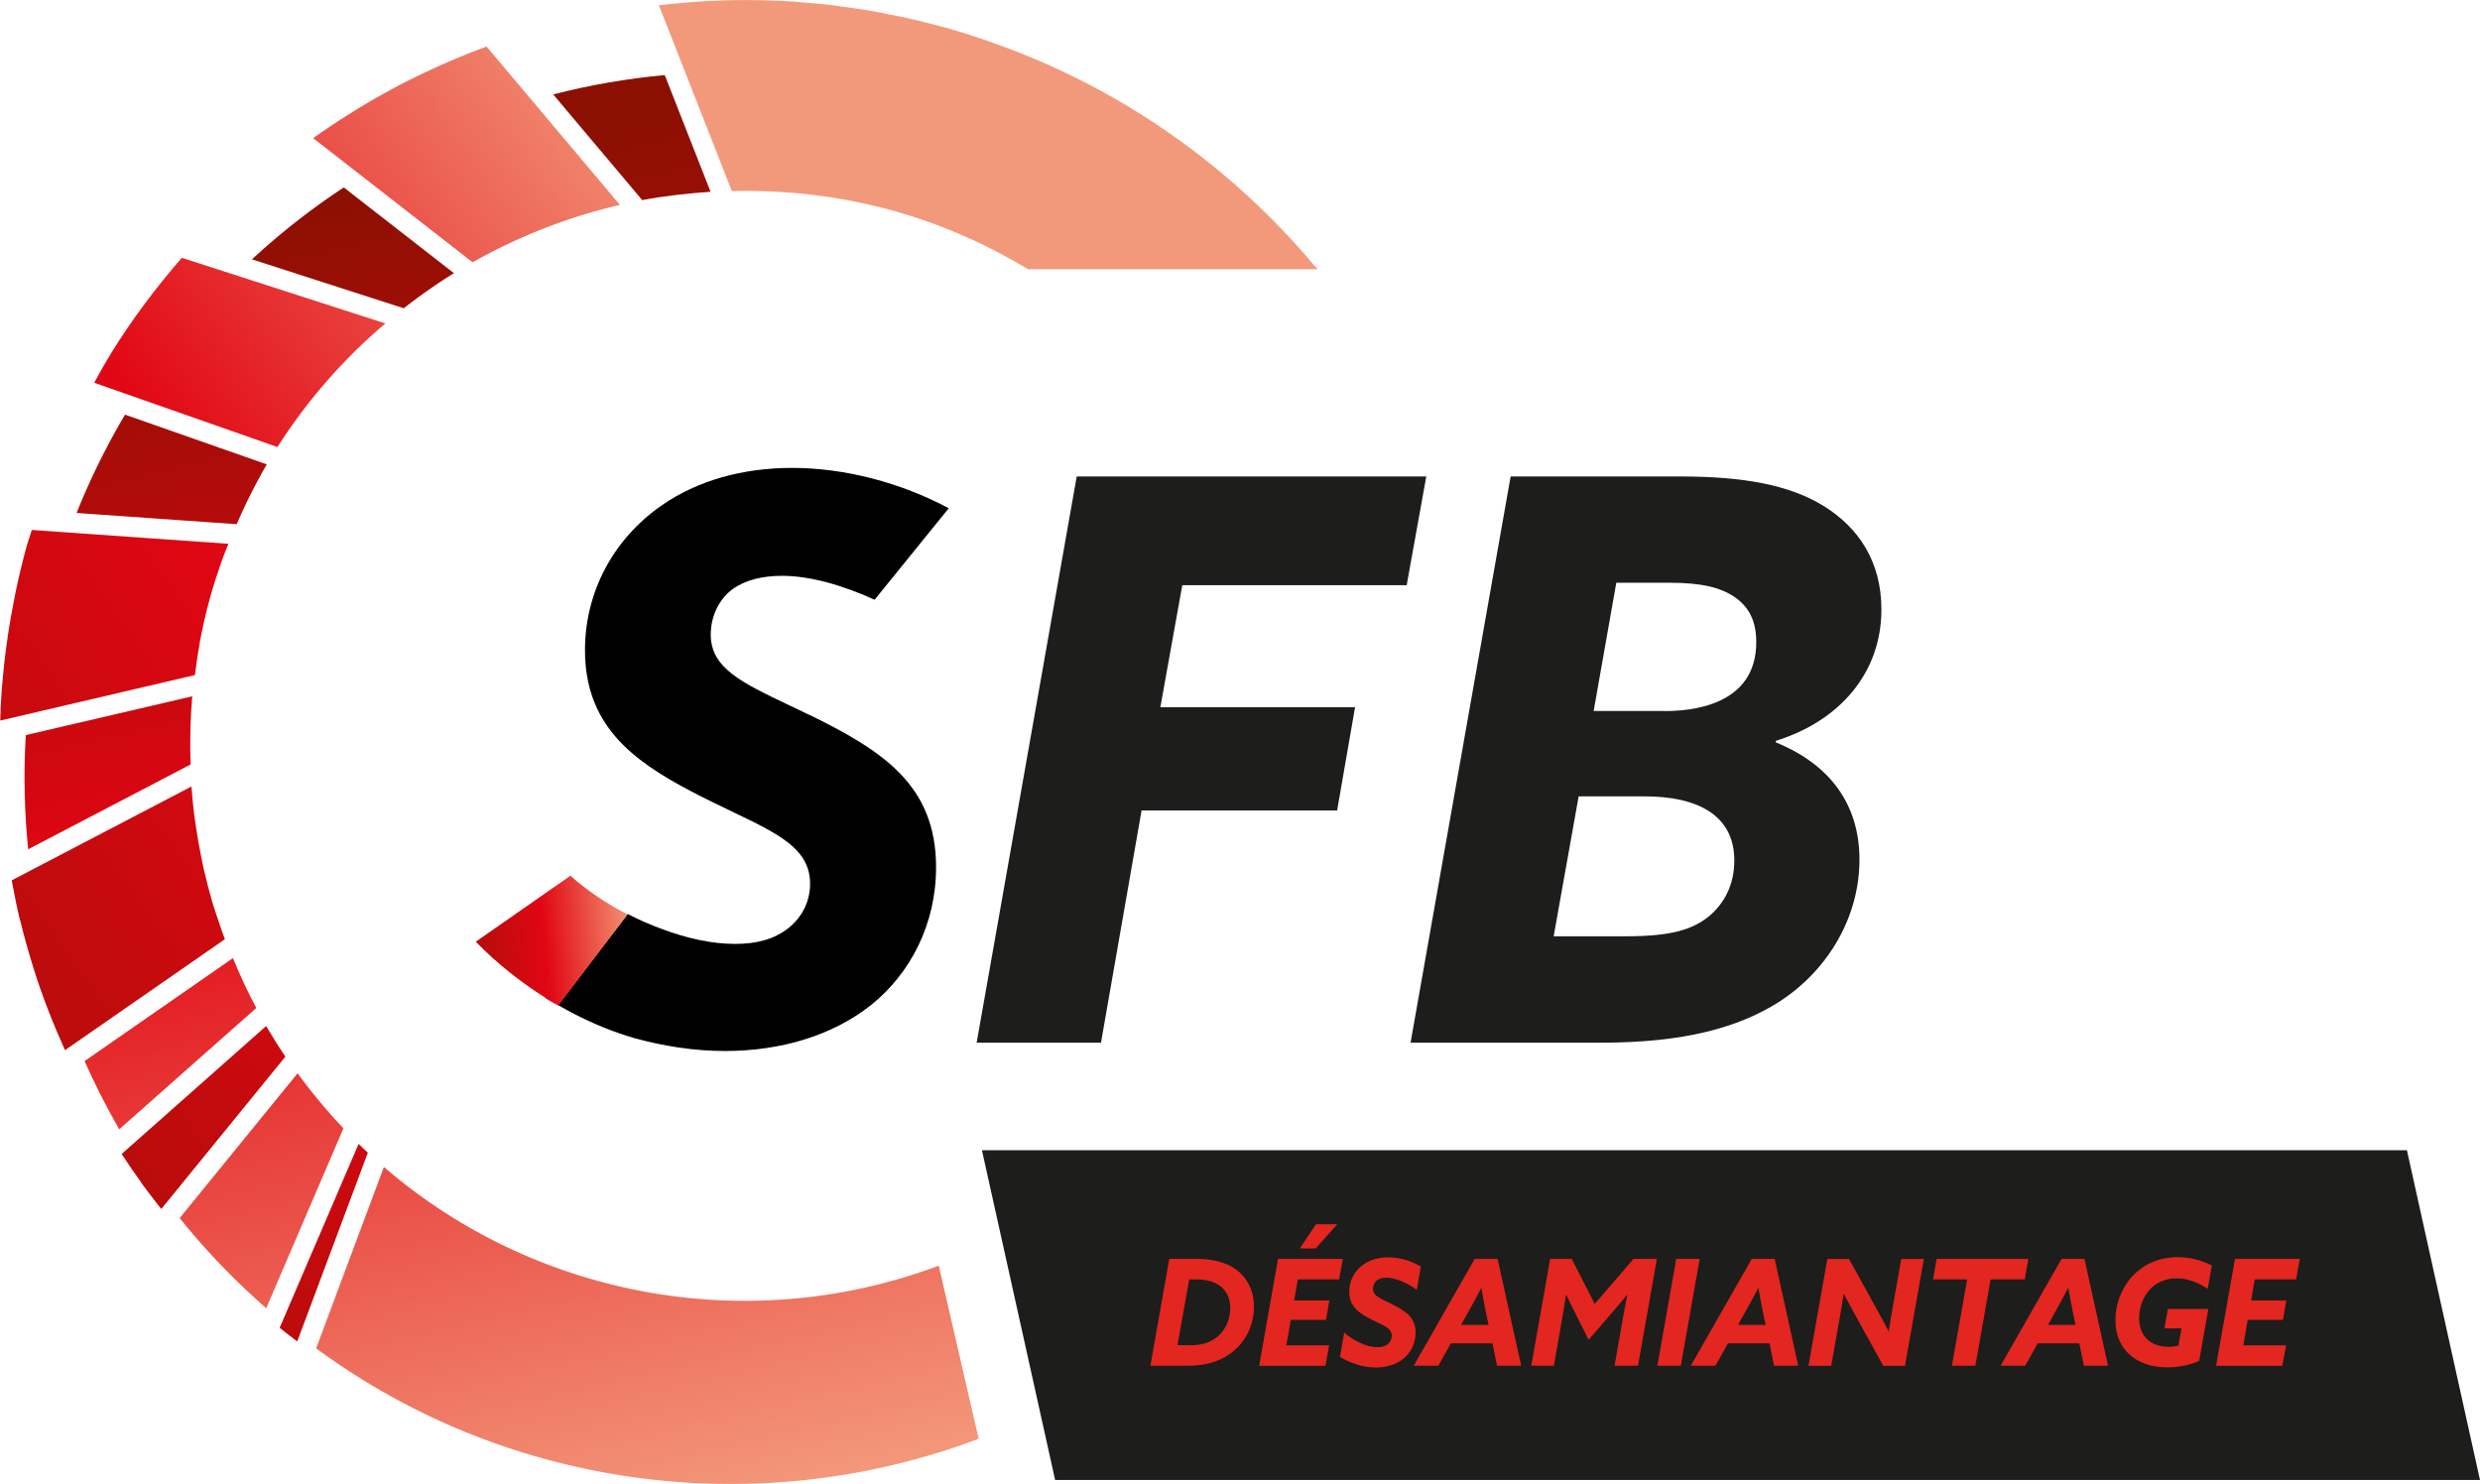 <?xml version="1.0" encoding="UTF-8"?><svg id="Calque_1" data-name="Calque 1" xmlns="http://www.w3.org/2000/svg" xmlns:xlink="http://www.w3.org/1999/xlink" viewBox="0 0 211.42 126.51"><defs><linearGradient id="Dégradé_sans_nom_26" data-name="Dégradé sans nom 26" x1="38.39" y1="81.07" x2="53.54" y2="79.69" gradientUnits="userSpaceOnUse"><stop offset=".04" stop-color="#a90f09"/><stop offset=".53" stop-color="#e10613"/><stop offset="1" stop-color="#f28d6e"/></linearGradient><linearGradient id="Dégradé_sans_nom_55" data-name="Dégradé sans nom 55" x1="27.53" y1="11.74" x2="55.28" y2="130.43" gradientUnits="userSpaceOnUse"><stop offset=".04" stop-color="#8c1002"/><stop offset=".46" stop-color="#e10613"/><stop offset="1" stop-color="#f3997b"/></linearGradient><linearGradient id="Dégradé_sans_nom_55-2" data-name="Dégradé sans nom 55" x1="-1.67" y1="18.57" x2="26.08" y2="137.26" xlink:href="#Dégradé_sans_nom_55"/><linearGradient id="Dégradé_sans_nom_55-3" data-name="Dégradé sans nom 55" x1="3" y1="17.48" x2="30.75" y2="136.17" xlink:href="#Dégradé_sans_nom_55"/><linearGradient id="Dégradé_sans_nom_55-4" data-name="Dégradé sans nom 55" x1="30.04" y1="11.15" x2="57.79" y2="129.84" xlink:href="#Dégradé_sans_nom_55"/><linearGradient id="Dégradé_sans_nom_55-5" data-name="Dégradé sans nom 55" x1="52.4" y1="5.93" x2="80.15" y2="124.62" xlink:href="#Dégradé_sans_nom_55"/><linearGradient id="Dégradé_sans_nom_55-6" data-name="Dégradé sans nom 55" x1="8.68" y1="16.15" x2="36.43" y2="134.84" xlink:href="#Dégradé_sans_nom_55"/><linearGradient id="Dégradé_sans_nom_55-7" data-name="Dégradé sans nom 55" x1="16.89" y1="70.25" x2="21.48" y2="89.88" xlink:href="#Dégradé_sans_nom_55"/><linearGradient id="Dégradé_sans_nom_55-8" data-name="Dégradé sans nom 55" x1="-1.75" y1="18.59" x2="26" y2="137.28" xlink:href="#Dégradé_sans_nom_55"/><linearGradient id="Dégradé_sans_nom_36" data-name="Dégradé sans nom 36" x1="-29.33" y1="78.95" x2="61.18" y2="14.91" gradientUnits="userSpaceOnUse"><stop offset=".04" stop-color="#a90f09"/><stop offset=".53" stop-color="#e10613"/><stop offset="1" stop-color="#f3997b"/></linearGradient><linearGradient id="Dégradé_sans_nom_36-2" data-name="Dégradé sans nom 36" x1="-23.15" y1="87.68" x2="67.36" y2="23.64" xlink:href="#Dégradé_sans_nom_36"/><linearGradient id="Dégradé_sans_nom_36-3" data-name="Dégradé sans nom 36" x1="-36.08" y1="69.41" x2="54.43" y2="5.37" xlink:href="#Dégradé_sans_nom_36"/><linearGradient id="Dégradé_sans_nom_36-4" data-name="Dégradé sans nom 36" x1="-16.83" y1="96.62" x2="73.68" y2="32.58" xlink:href="#Dégradé_sans_nom_36"/><linearGradient id="Dégradé_sans_nom_36-5" data-name="Dégradé sans nom 36" x1="-36.6" y1="68.67" x2="53.91" y2="4.63" xlink:href="#Dégradé_sans_nom_36"/><linearGradient id="Dégradé_sans_nom_36-6" data-name="Dégradé sans nom 36" x1="-5.77" y1="112.24" x2="84.74" y2="48.2" xlink:href="#Dégradé_sans_nom_36"/><linearGradient id="Dégradé_sans_nom_36-7" data-name="Dégradé sans nom 36" x1="2.51" y1="123.95" x2="93.02" y2="59.91" xlink:href="#Dégradé_sans_nom_36"/><style>.cls-14,.cls-16{stroke-width:0}.cls-14{fill:#1d1d1b}.cls-16{fill:#e3261f}</style></defs><g stroke-width="0"><path d="M68.99 60.95c-.6-.3-1.17-.57-1.72-.83-4.04-1.93-6.68-3.16-6.68-6.03 0-1.4.6-2.93 1.87-3.87 1.13-.8 2.6-1.13 4.2-1.13 2.39 0 5.18.8 7.9 2.04l6.32-7.8c-4.07-2.18-8.86-3.44-13.35-3.44-4.2 0-8.07 1.07-11.13 3.2-4.13 2.87-6.53 7.4-6.53 12.33 0 6.32 3.92 9.36 9.07 12.05.39.21.79.41 1.19.61.22.11.44.22.65.32 4.8 2.37 8.28 3.56 8.28 6.94 0 1.4-.6 2.8-1.87 3.8-1.2.93-2.67 1.33-4.53 1.33-1.97 0-4.08-.47-6.15-1.24-1-.36-2.01-.8-3-1.31l-5.93 7.77c1.99 1.15 4.12 2.11 6.38 2.78 2.54.71 5.19 1.13 7.84 1.13 4.8 0 9.2-1.33 12.47-3.93C77.6 83 79.8 78.8 79.8 73.94c0-7-4.53-9.93-10.8-13z"/><path d="M53.5 77.95a23.42 23.42 0 01-4.87-3.29l-8.07 5.62c1.72 1.77 3.72 3.38 5.92 4.77l-.02.02c.33.21.68.4 1.02.6l.09.06 5.93-7.77z" fill="url(#Dégradé_sans_nom_26)"/></g><path class="cls-14" d="M119.92 49.89l1.67-9.27h-29.8l-8.53 48.27h10.6l3.46-19.8h16.67l1.53-8.8h-16.6l1.87-10.4h19.13zM128.79 40.62h14.47c5.4 0 9.27.73 12.13 2.47 3.07 1.87 5 4.8 5 8.87 0 5.33-3.47 9.47-9 11.2v.13c4.6 1.87 7.13 5.27 7.13 10s-2.53 9.33-6.87 12.13c-3.47 2.2-8.13 3.47-15.13 3.47h-16.27l8.53-48.26zm9.8 39.2c4 0 5.73-.6 7.13-1.73 1.33-1.13 2.13-2.73 2.13-4.73 0-3.87-3.13-5.47-7.67-5.47h-5.6l-2.13 11.93h6.13zm3.33-19.2c3.53 0 7.8-1.13 7.8-5.87 0-1.8-.6-3-1.87-3.87-1.2-.8-2.8-1.2-5.53-1.2h-4.53l-1.93 10.93h6.07zM205.19 98.06H83.71l6.24 28.11h121.47l-6.23-28.11z"/><g><path class="cls-16" d="M99.69 107.32h2.3c1.54 0 2.64.35 3.42.93.92.69 1.49 1.79 1.49 3.15s-.54 2.76-1.7 3.75c-.94.81-2.23 1.28-3.92 1.28h-3.21l1.61-9.11zm1.73 7.37c1.2 0 2.01-.34 2.58-.93.58-.6.88-1.43.88-2.24 0-.74-.25-1.42-.86-1.88-.48-.37-1.15-.57-2.1-.57h-.54l-1 5.61h1.03zM108.95 107.32h5.53l-.32 1.75h-3.52l-.31 1.79h3l-.29 1.66h-3l-.38 2.17h3.65l-.32 1.75h-5.65l1.61-9.11zm3.22-.89h-1.36l1.38-2.06H114l-1.84 2.06zM114.58 113.59c.73.67 1.89 1.26 2.86 1.26.35 0 .63-.08.86-.25.24-.19.35-.45.35-.72 0-.67-.72-.88-1.69-1.37-1.08-.54-1.94-1.11-1.94-2.39 0-.93.45-1.79 1.23-2.33.58-.4 1.31-.6 2.1-.6.94 0 1.96.29 2.78.79l-.35 1.98c-.77-.57-1.8-1.03-2.59-1.03-.3 0-.58.06-.79.21-.24.18-.35.47-.35.73 0 .62.64.83 1.59 1.3 1.18.58 2.04 1.13 2.04 2.45 0 .92-.42 1.71-1.04 2.22-.62.49-1.45.74-2.35.74-1.09 0-2.19-.37-3.06-.91l.37-2.08zM125.72 107.32h1.95l2.01 9.11h-2.06l-.39-1.91h-3.54l-1.07 1.91h-2.1l5.2-9.11zm-1.16 5.63h2.34l-.23-1.09c-.14-.67-.26-1.36-.38-2.04h-.02c-.34.67-.73 1.37-1.11 2.05l-.6 1.08zM132.16 107.32h1.83l1.96 3.84 3.31-3.84h1.99l-1.61 9.11h-2l.64-3.65c.14-.79.29-1.61.44-2.37h-.03c-.54.66-1.1 1.31-1.66 1.96l-1.6 1.85-.89-1.77c-.33-.64-.69-1.38-1.01-2.05h-.03c-.11.76-.24 1.52-.38 2.32l-.65 3.71h-1.93l1.61-9.11zM142.9 107.32h2l-1.61 9.11h-2l1.61-9.11zM149.34 107.32h1.95l2.01 9.11h-2.06l-.39-1.91h-3.54l-1.07 1.91h-2.1l5.2-9.11zm-1.16 5.63h2.34l-.23-1.09c-.14-.67-.26-1.36-.38-2.04h-.03c-.34.67-.73 1.37-1.11 2.05l-.6 1.08zM154.17 116.44l1.61-9.11h1.85l2.1 3.8c.43.78.86 1.56 1.26 2.33h.03c.13-.83.26-1.66.42-2.5l.64-3.63h1.93l-1.61 9.11h-1.85l-2.1-3.8c-.43-.78-.86-1.56-1.26-2.33h-.02c-.13.83-.26 1.66-.42 2.51l-.64 3.62h-1.93zM167.7 109.07h-2.91l.31-1.75h7.82l-.31 1.75h-2.91l-1.3 7.36h-2l1.3-7.36zM175.75 107.32h1.95l2.01 9.11h-2.06l-.39-1.91h-3.54l-1.07 1.91h-2.1l5.2-9.11zm-1.15 5.63h2.34l-.23-1.09c-.14-.67-.26-1.36-.38-2.04h-.03c-.34.67-.73 1.37-1.11 2.05l-.6 1.08zM187.48 116.02c-.77.35-1.77.55-2.73.55-2.5 0-4.41-1.41-4.41-4.02 0-1.4.55-2.9 1.66-3.97.93-.89 2.18-1.41 3.66-1.41 1.04 0 2.03.28 2.9.71l-.35 1.99c-.82-.54-1.72-.89-2.64-.89s-1.69.33-2.23.88c-.64.65-.98 1.6-.98 2.5 0 1.47.91 2.46 2.54 2.46.31 0 .59-.05.81-.1l.26-1.47h-1.45l.29-1.66h3.45l-.78 4.43zM190.53 107.32h5.53l-.32 1.75h-3.52l-.31 1.79h3l-.29 1.66h-3l-.38 2.17h3.65l-.32 1.75h-5.65l1.61-9.11z"/></g><g stroke-width="0"><path d="M38.7 23.29l-9.39-7.31a60.047 60.047 0 00-7.83 6.13l12.94 4.17c1.38-1.07 2.8-2.08 4.28-2.99z" fill="url(#Dégradé_sans_nom_55)"/><path d="M2.41 72.4l13.84-7.23c-.07-1.92-.03-3.86.14-5.81L2.2 62.67c-.2 3.27-.12 6.52.2 9.73z" fill="url(#Dégradé_sans_nom_55-2)"/><path d="M22.69 111.54l6.59-15.35a47.17 47.17 0 01-3.91-4.69l-10.05 12.34c2.21 2.77 4.69 5.33 7.38 7.69z" fill="url(#Dégradé_sans_nom_55-3)"/><path d="M46.2 124.31a59.935 59.935 0 0037.23-1.65l-3.4-14.76a47.08 47.08 0 01-29.17 1.27 46.933 46.933 0 01-18.13-9.68l-5.78 15.46c5.65 4.14 12.11 7.38 19.26 9.36z" fill="url(#Dégradé_sans_nom_55-4)"/><path d="M60.58 16.36L56.67 6.4c-3.23.3-6.41.85-9.51 1.65l7.59 9.01c1.89-.36 3.89-.58 5.84-.71z" fill="url(#Dégradé_sans_nom_55-5)"/><path d="M22.75 39.59l-12.09-4.24a60.377 60.377 0 00-4.13 8.38l13.65.96c.76-1.77 1.62-3.47 2.57-5.11z" fill="url(#Dégradé_sans_nom_55-6)"/><path fill="url(#Dégradé_sans_nom_55-7)" d="M19.18 80.07z"/><path d="M10.16 96.28l11.69-10.35c-.74-1.38-1.4-2.8-1.99-4.25L7.21 90.46c.88 1.99 1.87 3.93 2.96 5.82z" fill="url(#Dégradé_sans_nom_55-8)"/><path d="M2.48 45.89l-.21.68c-.33 1.21-.62 2.41-.88 3.62-.08.37-.15.75-.22 1.12-.17.85-.32 1.7-.45 2.55l-.18 1.25c-.12.86-.21 1.71-.29 2.57-.03.36-.07.73-.1 1.09-.07.89-.1 1.77-.13 2.66l16.6-3.88c.1-.75.19-1.5.33-2.25.04-.2.06-.39.09-.59.24-1.27.53-2.54.88-3.8.28-1.02.61-2.01.95-3 .19-.53.39-1.04.6-1.55L2.71 45.18c-.07.24-.15.47-.22.71z" fill="url(#Dégradé_sans_nom_36)"/><path d="M111.68 22.21c-6.84-7.99-15.7-14.38-26.12-18.23-.29-.11-.59-.21-.88-.32-1.37-.49-2.76-.94-4.19-1.34-.11-.03-.22-.05-.33-.08-.93-.25-1.87-.49-2.8-.7-.58-.13-1.17-.23-1.75-.35-.46-.09-.92-.19-1.38-.27-.77-.13-1.55-.24-2.32-.34l-.8-.12C70.2.35 69.29.27 68.38.2c-.12 0-.25-.03-.37-.04-1-.07-1.99-.12-2.98-.14h-.1c-2.95-.07-5.87.09-8.76.43l6.22 15.84c4.54-.11 9.17.4 13.77 1.68 4.15 1.15 7.97 2.88 11.49 4.98h24.68c-.21-.25-.44-.48-.65-.73z" fill="url(#Dégradé_sans_nom_36-2)"/><path d="M32.84 27.57L15.5 21.98c-2.21 2.54-4.25 5.25-6.05 8.17v.01c-.5.81-.96 1.64-1.42 2.47l15.62 5.48c2.55-4 5.66-7.53 9.19-10.53z" fill="url(#Dégradé_sans_nom_36-3)"/><path d="M1.72 78.44l.03.13c.31 1.29.67 2.56 1.06 3.82.03.09.05.18.08.26.74 2.35 1.64 4.64 2.65 6.88l13.63-9.46c-.27-.72-.51-1.44-.75-2.17-.1-.31-.21-.61-.3-.93-.28-.95-.53-1.92-.75-2.89-.1-.43-.18-.87-.27-1.31-.13-.64-.24-1.28-.34-1.93-.07-.45-.14-.9-.2-1.35-.1-.81-.18-1.62-.24-2.44L1 75.05c.21 1.14.43 2.27.7 3.38z" fill="url(#Dégradé_sans_nom_36-4)"/><path d="M52.85 17.47L41.48 3.97c-2.65.98-5.23 2.13-7.72 3.44-.02 0-.04.02-.05.03a63.878 63.878 0 00-7.01 4.34l13.59 10.58c3.92-2.21 8.14-3.87 12.56-4.89z" fill="url(#Dégradé_sans_nom_36-5)"/><path d="M12.04 100.82v.02c.56.76 1.13 1.5 1.71 2.23l10.58-12.99c-.58-.85-1.12-1.73-1.64-2.61L10.37 98.38c.54.83 1.1 1.64 1.68 2.44z" fill="url(#Dégradé_sans_nom_36-6)"/><path d="M25.34 114.36l6.02-16.09c-.27-.25-.53-.49-.79-.75l-6.73 15.68c.49.39.99.78 1.5 1.16z" fill="url(#Dégradé_sans_nom_36-7)"/></g></svg>